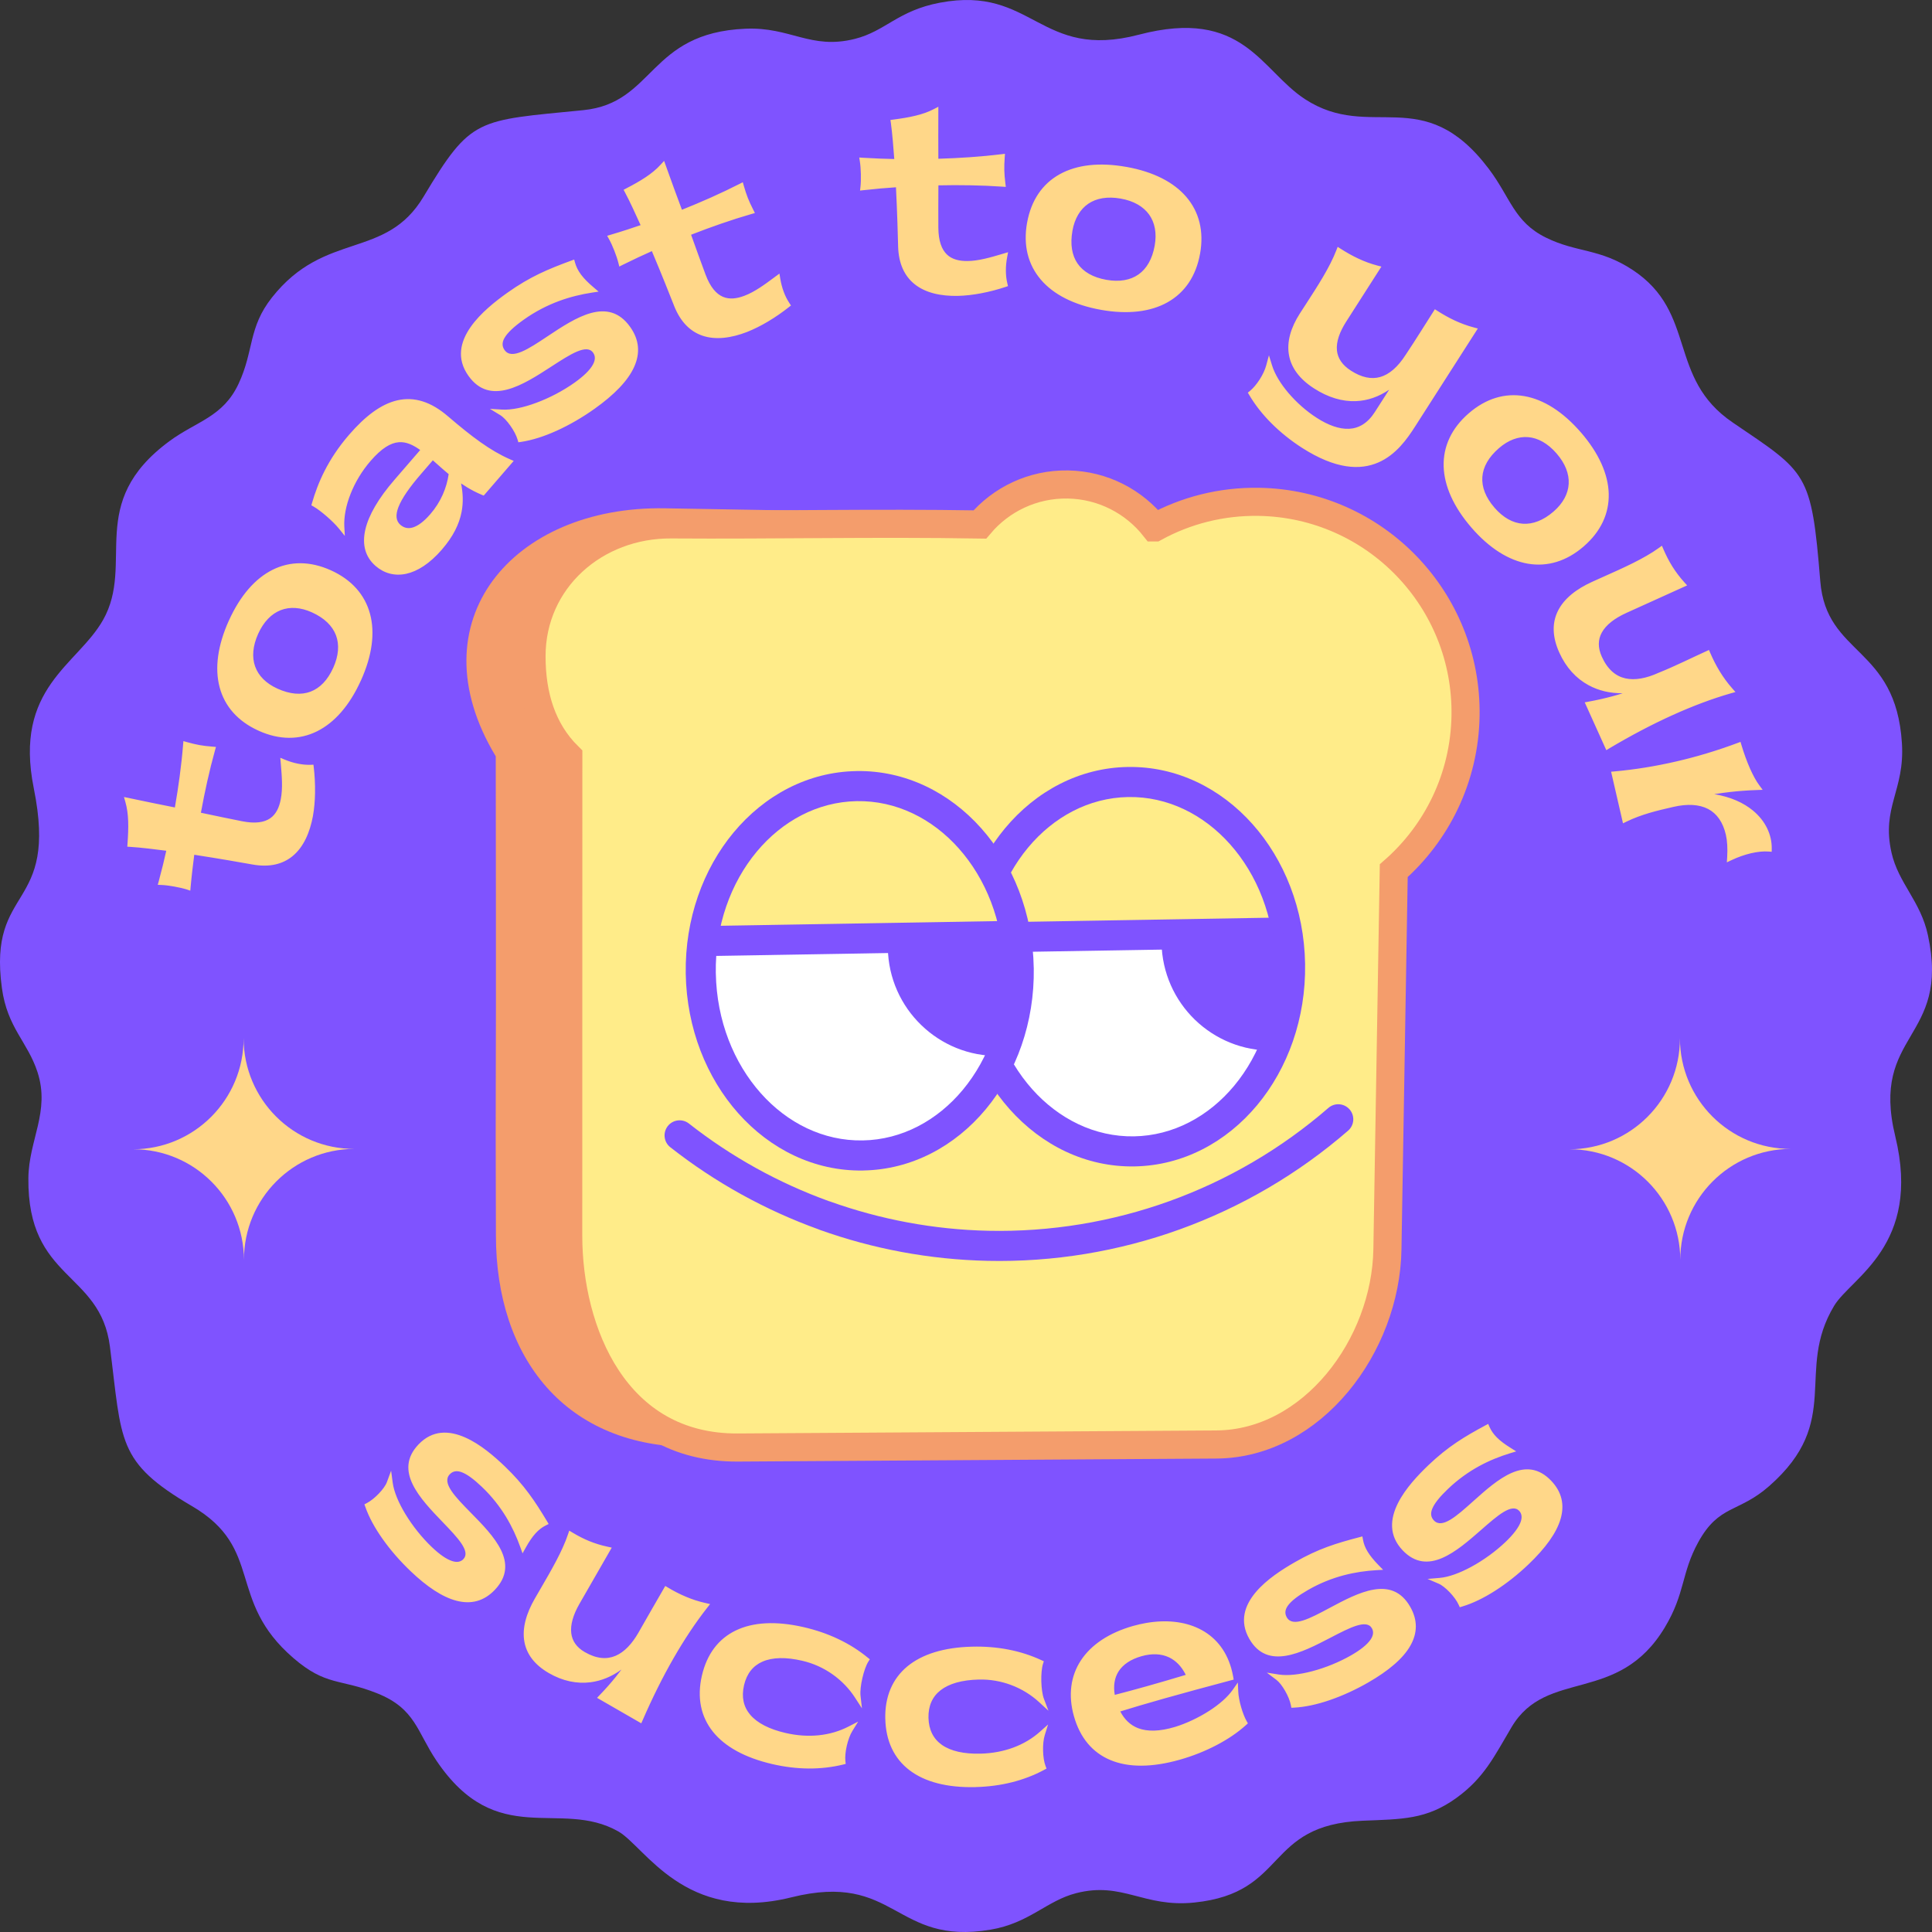 <svg width="64" height="64" viewBox="0 0 64 64" fill="none" xmlns="http://www.w3.org/2000/svg">
<rect x="0" y="0" width="64" height="64" fill="#333333" stroke="none"/>
<path fill-rule="evenodd" clip-rule="evenodd" d="M31.137 0.089C29.738 0.353 29.335 1.034 28.315 1.289C26.854 1.655 26.189 0.887 24.697 0.951C21.468 1.089 21.7 3.411 19.323 3.649C15.786 4.001 15.614 3.87 14.031 6.515C12.771 8.621 10.767 7.627 9.008 9.856C8.217 10.858 8.418 11.61 7.904 12.711C7.386 13.82 6.51 13.951 5.612 14.614C2.823 16.67 4.481 18.651 3.413 20.539C2.563 22.039 0.447 22.777 1.119 26.112C1.944 30.199 -0.409 29.273 0.063 32.731C0.243 34.05 0.914 34.508 1.242 35.514C1.668 36.823 0.952 37.762 0.94 39.028C0.906 42.425 3.322 42.103 3.641 44.605C4.044 47.766 3.858 48.426 6.361 49.893C8.769 51.305 7.484 52.999 9.719 54.925C10.807 55.863 11.258 55.598 12.494 56.093C13.764 56.601 13.808 57.361 14.46 58.327C16.466 61.298 18.544 59.571 20.48 60.667C21.366 61.17 22.683 63.73 26.209 62.853C29.701 61.984 29.608 64.46 32.812 63.923C34.097 63.707 34.673 62.962 35.652 62.713C37.189 62.32 37.881 63.197 39.563 63.024C42.694 62.702 41.86 60.45 45.143 60.314C46.447 60.26 47.252 60.279 48.251 59.555C49.165 58.892 49.496 58.187 50.073 57.213C51.238 55.248 53.601 56.487 55.149 53.91C55.833 52.77 55.688 52.118 56.26 51.081C56.951 49.831 57.584 50.126 58.607 49.228C61.069 47.065 59.448 45.435 60.757 43.258C61.323 42.316 63.662 41.263 62.784 37.646C61.945 34.196 64.616 34.461 63.865 30.979C63.62 29.843 62.888 29.263 62.658 28.242C62.319 26.737 63.101 26.186 63.004 24.627C62.803 21.386 60.501 21.746 60.299 19.253C60.004 15.625 59.863 15.671 57.4 13.997C55.217 12.515 56.236 10.364 54.085 8.943C52.987 8.219 52.235 8.377 51.209 7.87C50.145 7.344 50.042 6.545 49.304 5.575C47.133 2.72 45.41 4.703 43.232 3.286C41.762 2.33 41.187 0.242 37.727 1.149C34.435 2.012 34.224 -0.494 31.137 0.089Z" fill="#7F53FF"/>
<path d="M6.539 27.001C6.675 26.243 6.841 25.491 7.025 24.833C6.685 24.805 6.486 24.769 6.165 24.679C6.11 25.352 6.007 26.116 5.873 26.865C5.325 26.759 4.771 26.643 4.248 26.533C4.369 26.958 4.361 27.418 4.323 27.954C4.673 27.975 5.139 28.034 5.629 28.097C5.543 28.485 5.451 28.863 5.355 29.217C5.592 29.226 5.99 29.297 6.215 29.37C6.249 28.998 6.293 28.611 6.35 28.201C7.238 28.335 8.082 28.486 8.377 28.539C9.587 28.756 10.093 27.949 10.267 27.017C10.365 26.467 10.347 25.88 10.295 25.434C9.989 25.445 9.681 25.374 9.398 25.257C9.429 25.633 9.477 26.103 9.398 26.5C9.288 27.073 8.942 27.488 8.005 27.304C7.569 27.218 7.062 27.111 6.539 27.001ZM11.866 22.497C12.593 20.888 12.241 19.582 10.922 18.985C9.602 18.387 8.399 18.989 7.672 20.598C6.942 22.215 7.286 23.517 8.606 24.115C9.925 24.712 11.136 24.114 11.866 22.497ZM11.129 22.163C10.739 23.027 10.022 23.298 9.152 22.904C8.349 22.54 8.071 21.819 8.461 20.955C8.844 20.106 9.572 19.831 10.375 20.195C11.245 20.589 11.512 21.314 11.129 22.163ZM16.853 15.306C16.178 15.009 15.572 14.548 14.784 13.875C13.671 12.91 12.676 13.268 11.638 14.468C10.944 15.271 10.615 16.047 10.432 16.692C10.677 16.829 11.105 17.2 11.307 17.45C11.271 16.798 11.586 15.914 12.201 15.203C12.963 14.322 13.488 14.445 14.065 14.891L13.144 15.957C12.058 17.212 11.907 18.153 12.507 18.673C13.02 19.118 13.789 19.035 14.562 18.141C15.287 17.302 15.332 16.569 15.115 15.781C15.376 15.974 15.664 16.16 15.995 16.297L16.853 15.306ZM14.327 17.101C13.892 17.603 13.493 17.718 13.2 17.463C12.827 17.14 13.093 16.535 13.877 15.628L14.327 15.108L14.431 15.198C14.596 15.341 14.774 15.507 14.969 15.665C14.907 16.157 14.708 16.66 14.327 17.101ZM19.641 13.458C20.867 12.585 21.38 11.713 20.793 10.888C19.612 9.224 17.312 12.61 16.633 11.655C16.408 11.337 16.624 10.984 17.29 10.51C18.074 9.952 18.881 9.705 19.597 9.594C19.225 9.281 19.036 9.028 18.953 8.729C18.205 9.004 17.606 9.251 16.861 9.781C16.11 10.317 14.852 11.341 15.598 12.392C16.751 14.015 19.097 10.736 19.729 11.626C19.936 11.916 19.725 12.305 19.092 12.755C18.341 13.29 17.296 13.706 16.623 13.667C16.85 13.805 17.155 14.234 17.243 14.54C17.998 14.429 18.896 13.988 19.641 13.458ZM22.766 7.718C23.481 7.436 24.207 7.184 24.863 6.994C24.709 6.69 24.634 6.501 24.543 6.18C23.942 6.487 23.239 6.8 22.532 7.079C22.334 6.556 22.142 6.023 21.961 5.519C21.663 5.846 21.269 6.08 20.793 6.329C20.958 6.638 21.153 7.066 21.356 7.517C20.982 7.647 20.611 7.767 20.261 7.871C20.377 8.078 20.525 8.454 20.581 8.685C20.916 8.518 21.268 8.353 21.646 8.186C21.998 9.014 22.312 9.813 22.422 10.092C22.873 11.237 23.824 11.245 24.707 10.905C25.227 10.7 25.716 10.376 26.068 10.098C25.898 9.843 25.797 9.543 25.747 9.24C25.445 9.464 25.07 9.751 24.691 9.892C24.146 10.099 23.612 10.022 23.277 9.127C23.121 8.71 22.947 8.221 22.766 7.718ZM30.986 6.042C31.755 6.023 32.524 6.036 33.205 6.083C33.164 5.744 33.158 5.542 33.182 5.209C32.513 5.291 31.745 5.342 30.985 5.362C30.979 4.803 30.981 4.235 30.984 3.7C30.593 3.905 30.142 3.989 29.609 4.059C29.659 4.407 29.695 4.876 29.731 5.369C29.335 5.363 28.946 5.348 28.581 5.325C28.619 5.559 28.63 5.964 28.603 6.2C28.974 6.158 29.362 6.124 29.774 6.097C29.821 6.996 29.843 7.854 29.85 8.154C29.881 9.385 30.772 9.719 31.718 9.703C32.276 9.689 32.847 9.553 33.273 9.412C33.2 9.114 33.208 8.798 33.266 8.497C32.904 8.603 32.454 8.744 32.05 8.746C31.468 8.753 30.992 8.497 30.984 7.542C30.981 7.096 30.984 6.577 30.986 6.042ZM36.487 10.165C38.223 10.476 39.401 9.814 39.655 8.386C39.91 6.959 39.032 5.938 37.296 5.627C35.552 5.315 34.376 5.969 34.121 7.396C33.866 8.824 34.743 9.853 36.487 10.165ZM36.629 9.367C35.697 9.201 35.259 8.571 35.427 7.63C35.582 6.761 36.212 6.314 37.144 6.481C38.06 6.644 38.504 7.284 38.349 8.153C38.181 9.094 37.545 9.531 36.629 9.367ZM45.628 13.702C45.113 14.506 44.347 14.428 43.563 13.925C42.903 13.501 42.242 12.778 42.041 12.13C41.957 12.442 41.704 12.837 41.465 13.03C41.856 13.695 42.48 14.297 43.181 14.748C45.36 16.147 46.291 14.858 46.793 14.074L48.797 10.944C48.337 10.822 47.936 10.622 47.562 10.382L46.653 11.8C46.103 12.659 45.447 12.844 44.698 12.363C43.976 11.9 44.11 11.226 44.511 10.598L45.603 8.893C45.15 8.776 44.742 8.572 44.361 8.327C44.099 9.006 43.596 9.732 43.142 10.441C42.614 11.266 42.575 12.136 43.583 12.783C44.482 13.36 45.381 13.322 46.16 12.677L46.248 12.733L45.628 13.702ZM48.817 17.411C49.972 18.746 51.303 18.974 52.398 18.024C53.492 17.075 53.451 15.728 52.297 14.393C51.137 13.052 49.812 12.819 48.717 13.768C47.623 14.718 47.658 16.07 48.817 17.411ZM49.429 16.881C48.809 16.164 48.864 15.399 49.586 14.773C50.252 14.195 51.023 14.244 51.642 14.961C52.252 15.665 52.196 16.442 51.529 17.02C50.808 17.646 50.038 17.585 49.429 16.881ZM57.309 22.871C56.983 22.503 56.742 22.088 56.56 21.664L54.982 22.378C54.15 22.755 53.38 22.703 52.971 21.795C52.661 21.109 53.04 20.573 53.836 20.212L55.723 19.358C55.404 19.005 55.189 18.648 55.01 18.231C54.414 18.661 53.553 19.016 52.787 19.363C51.873 19.776 51.245 20.47 51.745 21.577C52.178 22.537 53.041 22.973 54.074 22.843L54.117 22.939C53.734 23.094 53.197 23.24 52.639 23.341L53.255 24.707C54.697 23.85 56.075 23.226 57.309 22.871ZM53.833 27.13C54.355 26.876 54.852 26.761 55.404 26.633C56.389 26.406 57.062 26.732 57.269 27.632C57.315 27.829 57.333 28.091 57.314 28.403C57.755 28.193 58.236 28.082 58.591 28.108C58.601 27.324 57.92 26.492 56.472 26.37L56.448 26.267C57.045 26.154 57.554 26.095 58.196 26.071C57.968 25.766 57.741 25.212 57.591 24.706C56.254 25.206 54.843 25.532 53.492 25.653L53.833 27.13Z" fill="#FFD789"/>
<path d="M6.441 26.984C6.509 26.604 6.586 26.221 6.67 25.847C6.742 25.526 6.818 25.215 6.898 24.922C6.778 24.91 6.673 24.896 6.571 24.878C6.468 24.859 6.367 24.836 6.255 24.807C6.228 25.104 6.193 25.42 6.15 25.744C6.099 26.121 6.039 26.505 5.972 26.882L5.954 26.983L5.855 26.963C5.589 26.912 5.311 26.855 5.032 26.798L4.384 26.664C4.42 26.835 4.439 27.013 4.445 27.198C4.453 27.409 4.445 27.628 4.43 27.861C4.584 27.873 4.754 27.89 4.935 27.911C5.147 27.935 5.391 27.966 5.642 27.998L5.75 28.012L5.727 28.118C5.686 28.304 5.641 28.497 5.592 28.696C5.556 28.846 5.519 28.989 5.483 29.126C5.584 29.135 5.697 29.151 5.807 29.171C5.919 29.191 6.031 29.215 6.128 29.241C6.142 29.088 6.158 28.937 6.175 28.788C6.197 28.595 6.223 28.395 6.251 28.188L6.265 28.087L6.365 28.102C6.801 28.168 7.237 28.24 7.603 28.302C7.941 28.36 8.239 28.413 8.395 28.441C8.908 28.533 9.285 28.431 9.557 28.212C9.892 27.942 10.077 27.49 10.169 27C10.213 26.755 10.233 26.503 10.237 26.262C10.242 26.005 10.228 25.755 10.206 25.535C10.082 25.533 9.958 25.519 9.837 25.495C9.727 25.474 9.618 25.444 9.511 25.407C9.54 25.757 9.567 26.163 9.496 26.519C9.437 26.829 9.311 27.098 9.069 27.267C8.831 27.435 8.485 27.5 7.987 27.402C7.594 27.325 7.13 27.227 6.649 27.126L6.424 27.079L6.441 26.984ZM6.864 25.89C6.79 26.222 6.719 26.57 6.655 26.923L6.689 26.93C7.161 27.03 7.616 27.125 8.025 27.206C8.464 27.292 8.759 27.241 8.955 27.104C9.147 26.969 9.25 26.744 9.3 26.481C9.372 26.122 9.335 25.693 9.305 25.336L9.285 25.103L9.436 25.165C9.577 25.223 9.725 25.27 9.876 25.299C10.014 25.326 10.153 25.34 10.291 25.335L10.383 25.331L10.394 25.423C10.423 25.669 10.441 25.96 10.436 26.265C10.432 26.519 10.411 26.782 10.366 27.035C10.266 27.568 10.06 28.063 9.682 28.368C9.367 28.621 8.938 28.741 8.36 28.637C8.221 28.613 7.949 28.564 7.57 28.499C7.244 28.444 6.851 28.379 6.435 28.315C6.413 28.483 6.392 28.648 6.374 28.811C6.35 29.012 6.331 29.201 6.315 29.379L6.304 29.504L6.185 29.465C6.077 29.43 5.926 29.395 5.772 29.368C5.618 29.34 5.464 29.32 5.352 29.316L5.226 29.311L5.259 29.191C5.308 29.01 5.355 28.828 5.399 28.649C5.434 28.504 5.471 28.347 5.508 28.182C5.307 28.156 5.108 28.131 4.913 28.109C4.691 28.084 4.489 28.064 4.318 28.054L4.217 28.048L4.224 27.947C4.243 27.681 4.254 27.435 4.246 27.205C4.238 26.979 4.211 26.765 4.152 26.561L4.107 26.402L5.072 26.603C5.306 26.651 5.546 26.7 5.793 26.748C5.854 26.401 5.907 26.054 5.952 25.718C6 25.358 6.039 25.004 6.065 24.671L6.075 24.55L6.192 24.583C6.35 24.627 6.477 24.658 6.605 24.681C6.734 24.704 6.866 24.72 7.033 24.733L7.154 24.743L7.121 24.859C7.031 25.184 6.944 25.532 6.864 25.89ZM11.776 22.456C12.129 21.673 12.221 20.967 12.065 20.387C11.911 19.814 11.512 19.361 10.881 19.075L10.879 19.074C10.249 18.79 9.648 18.79 9.12 19.053C8.585 19.319 8.12 19.853 7.766 20.633L7.764 20.638C7.408 21.426 7.314 22.134 7.468 22.714C7.619 23.286 8.017 23.738 8.647 24.024L8.651 24.025C9.28 24.309 9.883 24.309 10.413 24.047C10.95 23.781 11.418 23.245 11.773 22.462L11.776 22.456ZM12.258 20.336C12.426 20.96 12.331 21.712 11.958 22.538L11.955 22.543C11.581 23.371 11.08 23.939 10.501 24.226C9.916 24.515 9.255 24.517 8.568 24.207L8.564 24.205C7.877 23.894 7.442 23.396 7.275 22.765C7.109 22.14 7.207 21.387 7.581 20.558L7.584 20.553C7.957 19.729 8.455 19.161 9.032 18.874C9.615 18.584 10.274 18.582 10.96 18.892L10.963 18.893C11.652 19.205 12.088 19.704 12.258 20.336ZM11.22 22.204L11.219 22.207C11.013 22.662 10.717 22.963 10.356 23.099C9.995 23.234 9.573 23.203 9.114 22.996L9.112 22.995C8.681 22.8 8.392 22.506 8.263 22.142C8.136 21.786 8.166 21.367 8.37 20.914L8.372 20.911C8.575 20.464 8.871 20.166 9.225 20.027C9.58 19.888 9.989 19.911 10.415 20.103L10.417 20.104C10.875 20.312 11.177 20.609 11.314 20.969C11.453 21.332 11.424 21.753 11.22 22.204ZM11.037 22.125L11.039 22.122C11.219 21.722 11.247 21.352 11.128 21.04C11.009 20.73 10.743 20.471 10.335 20.286L10.333 20.285C9.957 20.116 9.602 20.094 9.297 20.213C8.992 20.333 8.733 20.596 8.553 20.994L8.552 20.996C8.37 21.4 8.342 21.768 8.451 22.076C8.561 22.387 8.815 22.642 9.194 22.813L9.196 22.814C9.605 22.999 9.975 23.029 10.286 22.912C10.597 22.795 10.854 22.53 11.037 22.125ZM16.691 15.341C16.391 15.199 16.103 15.024 15.804 14.813C15.467 14.575 15.116 14.289 14.719 13.95C14.189 13.491 13.691 13.345 13.205 13.457C12.71 13.57 12.219 13.949 11.714 14.534C11.373 14.928 11.121 15.316 10.933 15.684C10.759 16.024 10.638 16.348 10.55 16.645C10.668 16.721 10.812 16.832 10.951 16.953C11.042 17.032 11.131 17.115 11.21 17.195C11.23 16.909 11.305 16.594 11.431 16.277C11.587 15.887 11.82 15.491 12.126 15.138C12.526 14.675 12.871 14.475 13.195 14.45C13.524 14.424 13.82 14.575 14.126 14.812L14.21 14.877L13.219 16.022C12.7 16.622 12.4 17.146 12.298 17.581C12.197 18.013 12.295 18.356 12.57 18.596L12.573 18.599C12.806 18.799 13.096 18.881 13.415 18.812C13.747 18.739 14.113 18.507 14.483 18.08L14.486 18.076C14.837 17.67 15.023 17.293 15.094 16.923C15.162 16.574 15.129 16.229 15.037 15.872C14.997 16.073 14.935 16.274 14.847 16.47C14.739 16.711 14.592 16.946 14.402 17.166L14.399 17.169C14.171 17.433 13.947 17.597 13.74 17.661C13.515 17.731 13.31 17.69 13.136 17.539L13.13 17.534C12.912 17.341 12.879 17.073 13.012 16.728C13.134 16.412 13.403 16.025 13.802 15.563L14.318 14.967L14.66 15.267C14.78 15.372 14.905 15.484 15.033 15.587L15.075 15.622L15.075 15.626L15.175 15.7C15.302 15.795 15.437 15.888 15.581 15.975C15.703 16.049 15.832 16.117 15.968 16.177L16.691 15.341ZM15.919 14.65C16.248 14.883 16.563 15.069 16.893 15.214L17.017 15.268L16.024 16.417L15.958 16.39C15.787 16.319 15.628 16.236 15.478 16.146C15.408 16.104 15.34 16.06 15.274 16.015C15.337 16.332 15.351 16.644 15.29 16.96C15.212 17.363 15.013 17.772 14.638 18.205L14.634 18.21C14.233 18.672 13.829 18.926 13.458 19.007C13.074 19.09 12.725 18.992 12.445 18.751L12.442 18.748C12.106 18.457 11.984 18.047 12.104 17.536C12.213 17.07 12.527 16.517 13.069 15.892L13.92 14.907C13.681 14.735 13.451 14.63 13.211 14.649C12.938 14.67 12.639 14.85 12.277 15.268C11.986 15.604 11.764 15.98 11.617 16.351C11.461 16.74 11.389 17.123 11.406 17.445L11.423 17.753L11.229 17.512C11.132 17.392 10.979 17.241 10.821 17.104C10.663 16.967 10.501 16.844 10.384 16.778L10.315 16.74L10.336 16.664C10.43 16.337 10.56 15.975 10.755 15.594C10.95 15.212 11.21 14.811 11.563 14.403C12.095 13.787 12.621 13.386 13.161 13.262C13.71 13.136 14.266 13.294 14.849 13.799C15.24 14.133 15.586 14.415 15.919 14.65ZM14.249 17.038L14.252 17.035C14.429 16.831 14.565 16.613 14.665 16.389C14.765 16.165 14.83 15.935 14.863 15.706C14.743 15.607 14.632 15.509 14.528 15.416L14.338 15.248L13.953 15.694C13.568 16.138 13.312 16.506 13.198 16.8C13.097 17.062 13.115 17.257 13.265 17.388L13.271 17.392C13.389 17.492 13.528 17.518 13.681 17.471C13.853 17.417 14.045 17.273 14.249 17.038ZM19.584 13.377C20.203 12.935 20.635 12.498 20.826 12.07C20.998 11.689 20.973 11.312 20.712 10.945C20.096 10.078 19.105 10.737 18.25 11.305C17.532 11.783 16.901 12.203 16.553 11.713C16.415 11.519 16.411 11.316 16.541 11.091C16.658 10.891 16.888 10.674 17.232 10.429C17.632 10.144 18.038 9.939 18.435 9.791C18.758 9.67 19.074 9.588 19.375 9.531C19.259 9.422 19.164 9.319 19.087 9.216C19 9.099 18.936 8.982 18.89 8.859C18.557 8.982 18.252 9.103 17.95 9.249C17.618 9.409 17.287 9.601 16.919 9.863C16.55 10.126 16.057 10.508 15.751 10.95C15.458 11.372 15.338 11.852 15.68 12.334C16.287 13.189 17.3 12.531 18.162 11.972C18.87 11.512 19.487 11.111 19.811 11.568C19.939 11.748 19.939 11.955 19.811 12.182C19.697 12.384 19.477 12.604 19.15 12.836C18.757 13.117 18.285 13.365 17.827 13.534C17.497 13.656 17.172 13.737 16.887 13.762C16.948 13.827 17.01 13.903 17.067 13.983C17.168 14.125 17.257 14.284 17.311 14.428C17.641 14.37 17.997 14.25 18.353 14.089C18.777 13.898 19.201 13.649 19.584 13.377ZM21.008 12.152C20.802 12.613 20.347 13.078 19.699 13.539C19.306 13.819 18.87 14.075 18.435 14.271C18.032 14.453 17.628 14.584 17.258 14.639L17.171 14.651L17.147 14.567C17.106 14.425 17.014 14.252 16.904 14.098C16.796 13.946 16.673 13.814 16.571 13.752L16.23 13.544L16.629 13.568C16.942 13.586 17.343 13.5 17.758 13.346C18.201 13.183 18.656 12.944 19.035 12.674C19.337 12.459 19.538 12.261 19.637 12.085C19.724 11.93 19.728 11.795 19.648 11.683C19.435 11.383 18.893 11.735 18.27 12.139C17.335 12.746 16.235 13.46 15.518 12.45C15.114 11.881 15.249 11.323 15.587 10.837C15.911 10.37 16.422 9.972 16.804 9.7C17.182 9.431 17.522 9.234 17.863 9.069C18.204 8.905 18.543 8.773 18.919 8.635L19.02 8.598L19.049 8.703C19.087 8.839 19.151 8.966 19.247 9.096C19.347 9.23 19.482 9.366 19.662 9.518L19.829 9.66L19.612 9.693C19.26 9.747 18.885 9.835 18.504 9.977C18.123 10.12 17.733 10.317 17.348 10.591C17.027 10.82 16.815 11.017 16.714 11.191C16.627 11.341 16.627 11.474 16.715 11.597C16.951 11.93 17.508 11.56 18.14 11.139C19.069 10.521 20.147 9.805 20.875 10.83C21.181 11.26 21.21 11.703 21.008 12.152ZM22.729 7.625C23.091 7.482 23.457 7.347 23.816 7.223C24.125 7.117 24.429 7.019 24.721 6.932C24.668 6.823 24.625 6.727 24.587 6.63C24.549 6.533 24.515 6.435 24.481 6.323C24.213 6.458 23.927 6.593 23.63 6.726C23.283 6.881 22.924 7.031 22.568 7.172L22.474 7.209L22.439 7.114C22.339 6.85 22.242 6.586 22.147 6.326L21.922 5.703C21.795 5.824 21.654 5.933 21.5 6.036C21.326 6.152 21.135 6.26 20.928 6.37C20.998 6.507 21.073 6.661 21.151 6.827C21.25 7.039 21.348 7.255 21.448 7.476L21.492 7.575L21.39 7.611C21.199 7.677 21.01 7.741 20.825 7.801C20.684 7.846 20.543 7.89 20.406 7.932C20.45 8.022 20.495 8.127 20.537 8.233C20.578 8.338 20.616 8.445 20.646 8.542C20.775 8.478 20.911 8.413 21.055 8.345C21.241 8.258 21.424 8.175 21.606 8.095L21.698 8.054L21.738 8.147C22.088 8.97 22.399 9.76 22.512 10.046L22.515 10.055C22.707 10.541 22.991 10.809 23.319 10.926C23.725 11.07 24.206 10.991 24.671 10.812C24.901 10.721 25.126 10.606 25.334 10.482C25.557 10.35 25.762 10.208 25.936 10.075C25.872 9.968 25.82 9.855 25.776 9.739C25.736 9.633 25.705 9.524 25.68 9.414C25.398 9.623 25.067 9.859 24.727 9.985C24.432 10.097 24.137 10.131 23.867 10.014C23.599 9.899 23.362 9.638 23.184 9.162C23.038 8.771 22.878 8.324 22.711 7.86L22.64 7.661L22.729 7.625ZM23.88 7.412C23.556 7.524 23.224 7.646 22.893 7.776L22.899 7.793C23.066 8.259 23.228 8.709 23.371 9.092C23.527 9.511 23.726 9.736 23.945 9.831C24.161 9.925 24.407 9.894 24.657 9.799C24.998 9.672 25.342 9.417 25.629 9.204L25.82 9.063L25.846 9.224C25.871 9.376 25.909 9.526 25.963 9.67C26.011 9.8 26.074 9.926 26.151 10.042L26.202 10.119L26.13 10.176C25.934 10.331 25.696 10.5 25.436 10.654C25.218 10.783 24.984 10.903 24.744 10.998C24.238 11.192 23.709 11.276 23.253 11.114C22.872 10.978 22.545 10.675 22.329 10.128L22.326 10.119C22.217 9.844 21.925 9.101 21.594 8.319C21.433 8.39 21.282 8.459 21.14 8.526C20.971 8.605 20.8 8.688 20.626 8.774L20.515 8.83L20.485 8.708C20.458 8.599 20.408 8.451 20.351 8.305C20.294 8.16 20.23 8.019 20.174 7.92L20.113 7.811L20.233 7.775C20.405 7.725 20.583 7.669 20.764 7.611C20.915 7.562 21.068 7.511 21.221 7.458C21.133 7.264 21.048 7.077 20.97 6.912C20.876 6.711 20.787 6.528 20.705 6.376L20.658 6.287L20.747 6.24C20.982 6.118 21.196 5.999 21.389 5.87C21.577 5.744 21.745 5.609 21.887 5.452L21.999 5.33L22.334 6.258C22.419 6.489 22.504 6.72 22.59 6.949C22.916 6.818 23.239 6.682 23.549 6.544C23.882 6.395 24.202 6.243 24.498 6.092L24.606 6.037L24.639 6.153C24.684 6.31 24.725 6.435 24.773 6.557C24.821 6.68 24.877 6.8 24.953 6.949L25.007 7.057L24.891 7.09C24.569 7.183 24.229 7.291 23.88 7.412ZM30.984 5.943C31.373 5.933 31.762 5.931 32.14 5.938C32.471 5.944 32.791 5.957 33.093 5.976C33.08 5.857 33.073 5.752 33.07 5.646C33.067 5.541 33.069 5.438 33.076 5.322C32.779 5.356 32.464 5.385 32.138 5.407C31.765 5.433 31.377 5.452 30.988 5.461L30.887 5.464L30.886 5.363C30.883 5.05 30.882 4.774 30.882 4.522L30.884 3.859C30.723 3.929 30.553 3.983 30.373 4.027C30.169 4.077 29.953 4.113 29.722 4.145C29.741 4.295 29.758 4.466 29.774 4.651C29.796 4.89 29.814 5.124 29.831 5.362L29.839 5.47L29.731 5.469C29.529 5.466 29.33 5.46 29.139 5.453C28.986 5.447 28.838 5.44 28.696 5.432C28.707 5.532 28.714 5.646 28.716 5.76C28.719 5.874 28.718 5.988 28.713 6.088C28.863 6.071 29.013 6.057 29.165 6.043C29.355 6.027 29.556 6.011 29.768 5.998L29.869 5.991L29.874 6.092C29.92 6.975 29.942 7.825 29.95 8.138L29.95 8.151C29.963 8.674 30.139 9.022 30.407 9.245C30.739 9.52 31.219 9.611 31.716 9.603C31.962 9.597 32.213 9.566 32.452 9.521C32.704 9.474 32.946 9.411 33.156 9.345C33.133 9.223 33.122 9.099 33.121 8.975C33.12 8.862 33.128 8.749 33.142 8.637C32.806 8.736 32.415 8.844 32.051 8.846C31.736 8.849 31.448 8.78 31.233 8.577C31.022 8.377 30.889 8.05 30.885 7.542C30.882 7.148 30.884 6.695 30.886 6.226L30.887 5.945L30.984 5.943ZM32.137 6.138C31.793 6.131 31.44 6.132 31.086 6.14L31.085 6.227C31.083 6.695 31.081 7.147 31.084 7.541C31.087 7.988 31.197 8.268 31.37 8.433C31.541 8.595 31.782 8.65 32.05 8.647C32.414 8.645 32.826 8.523 33.168 8.422L33.394 8.355L33.364 8.515C33.335 8.666 33.319 8.821 33.321 8.974C33.322 9.114 33.337 9.254 33.37 9.389L33.391 9.478L33.304 9.507C33.069 9.585 32.788 9.662 32.488 9.718C32.241 9.764 31.98 9.796 31.721 9.802C31.179 9.811 30.653 9.709 30.28 9.399C29.969 9.141 29.766 8.744 29.751 8.156L29.751 8.143C29.743 7.845 29.723 7.053 29.68 6.204C29.514 6.215 29.348 6.228 29.182 6.242C28.985 6.26 28.796 6.279 28.615 6.299L28.49 6.313L28.504 6.189C28.517 6.075 28.521 5.919 28.517 5.764C28.514 5.609 28.502 5.454 28.483 5.341L28.463 5.218L28.588 5.226C28.772 5.237 28.959 5.247 29.146 5.254C29.304 5.26 29.464 5.265 29.624 5.268C29.608 5.051 29.592 4.844 29.576 4.668C29.557 4.45 29.535 4.248 29.511 4.073L29.497 3.974L29.597 3.961C29.86 3.926 30.103 3.888 30.326 3.833C30.547 3.78 30.751 3.71 30.938 3.612L31.084 3.536L31.082 4.522L31.084 5.259C31.431 5.249 31.782 5.232 32.125 5.208C32.486 5.183 32.84 5.15 33.171 5.109L33.291 5.095L33.282 5.216C33.271 5.38 33.266 5.512 33.269 5.641C33.272 5.77 33.284 5.903 33.304 6.072L33.319 6.191L33.198 6.183C32.86 6.159 32.502 6.144 32.137 6.138ZM36.505 10.067L36.507 10.067C37.35 10.217 38.056 10.134 38.578 9.84C39.094 9.551 39.435 9.053 39.557 8.371L39.557 8.37C39.679 7.687 39.532 7.103 39.148 6.654C38.758 6.198 38.124 5.877 37.279 5.725L37.275 5.725C36.428 5.574 35.721 5.656 35.199 5.947C34.682 6.234 34.342 6.731 34.22 7.413C34.098 8.097 34.245 8.683 34.631 9.135C35.022 9.592 35.657 9.915 36.505 10.067ZM36.472 10.264L36.469 10.263C35.575 10.103 34.9 9.756 34.48 9.264C34.054 8.766 33.89 8.124 34.023 7.379L34.024 7.377C34.157 6.634 34.532 6.09 35.102 5.773C35.666 5.459 36.417 5.369 37.311 5.529L37.316 5.529C38.207 5.689 38.88 6.034 39.299 6.524C39.723 7.02 39.887 7.66 39.754 8.404L39.753 8.405C39.62 9.149 39.245 9.695 38.676 10.014C38.113 10.33 37.362 10.422 36.472 10.264ZM36.612 9.466C36.119 9.378 35.754 9.164 35.533 8.845C35.314 8.528 35.241 8.111 35.329 7.615L35.33 7.611C35.412 7.15 35.623 6.799 35.938 6.585C36.253 6.37 36.668 6.294 37.16 6.382L37.165 6.383C37.645 6.47 38.005 6.683 38.226 6.99C38.451 7.301 38.531 7.706 38.448 8.17L38.448 8.171C38.359 8.668 38.144 9.034 37.827 9.256C37.512 9.477 37.1 9.552 36.617 9.467L36.612 9.466ZM35.697 8.732C35.887 9.005 36.208 9.191 36.647 9.269C37.078 9.346 37.441 9.283 37.712 9.093C37.985 8.902 38.172 8.579 38.251 8.136C38.324 7.726 38.257 7.373 38.065 7.106C37.873 6.841 37.556 6.655 37.127 6.579L37.126 6.579C36.687 6.501 36.322 6.565 36.051 6.749C35.781 6.933 35.599 7.238 35.526 7.643L35.526 7.647C35.447 8.091 35.508 8.458 35.697 8.732ZM45.712 13.757L45.71 13.759C45.434 14.189 45.087 14.383 44.703 14.403C44.327 14.423 43.921 14.273 43.514 14.012L43.51 14.009C43.159 13.784 42.809 13.477 42.524 13.141C42.325 12.906 42.157 12.657 42.044 12.41C42.002 12.5 41.951 12.591 41.896 12.678C41.805 12.819 41.7 12.951 41.594 13.05C41.775 13.343 42.001 13.623 42.26 13.881C42.551 14.173 42.883 14.438 43.235 14.664C44.291 15.341 45.036 15.371 45.577 15.138C46.118 14.904 46.466 14.401 46.709 14.021L48.641 11.003C48.453 10.946 48.275 10.877 48.105 10.798C47.928 10.715 47.758 10.621 47.592 10.519C47.33 10.93 46.959 11.444 46.735 11.858C46.447 12.307 46.127 12.581 45.778 12.681C45.424 12.782 45.046 12.704 44.648 12.449L44.644 12.447C44.286 12.218 44.122 11.937 44.09 11.632C44.052 11.279 44.198 10.903 44.428 10.544L45.447 8.953C45.262 8.897 45.085 8.828 44.913 8.748C44.739 8.666 44.571 8.574 44.409 8.475C44.178 9.025 43.806 9.599 43.437 10.168L43.226 10.495C42.959 10.913 42.822 11.34 42.897 11.737C42.962 12.084 43.191 12.413 43.638 12.699C44.069 12.976 44.499 13.106 44.913 13.089C45.325 13.072 45.724 12.908 46.096 12.6L46.152 12.553L46.386 12.703C46.189 13.011 45.863 13.455 45.712 13.757ZM45.544 13.648L46.018 12.909C45.67 13.146 45.301 13.272 44.92 13.288C44.466 13.307 43.997 13.167 43.53 12.867C43.033 12.548 42.776 12.173 42.701 11.774C42.616 11.322 42.764 10.846 43.058 10.387L43.27 10.06C43.658 9.46 44.05 8.856 44.268 8.291L44.312 8.177L44.415 8.243C44.603 8.363 44.797 8.474 44.998 8.567C45.198 8.661 45.408 8.739 45.628 8.797L45.761 8.831L44.596 10.652C44.389 10.976 44.256 11.31 44.288 11.612C44.314 11.857 44.452 12.087 44.752 12.279L44.755 12.281C45.103 12.504 45.426 12.573 45.723 12.488C46.024 12.402 46.307 12.156 46.567 11.75C46.896 11.258 47.212 10.744 47.532 10.244L47.616 10.298C47.799 10.415 47.989 10.523 48.19 10.617C48.389 10.709 48.599 10.788 48.822 10.847L48.955 10.882L46.877 14.128C46.619 14.531 46.249 15.065 45.656 15.321C45.061 15.579 44.251 15.553 43.127 14.832C42.764 14.598 42.42 14.324 42.118 14.022C41.828 13.732 41.576 13.414 41.38 13.081L41.336 13.007L41.403 12.953C41.514 12.863 41.629 12.724 41.728 12.571C41.826 12.418 41.906 12.25 41.945 12.104L42.035 11.771L42.137 12.101C42.229 12.399 42.426 12.717 42.676 13.012C42.948 13.333 43.283 13.627 43.618 13.841L43.622 13.844C43.995 14.083 44.362 14.221 44.693 14.204C45.013 14.188 45.306 14.02 45.543 13.65L45.544 13.648ZM48.893 17.346L48.898 17.352C49.459 17.998 50.059 18.375 50.648 18.476C51.23 18.575 51.808 18.403 52.33 17.952L52.333 17.948C52.856 17.495 53.108 16.948 53.092 16.358C53.075 15.758 52.784 15.109 52.222 14.459L52.217 14.453C51.654 13.803 51.054 13.423 50.465 13.32C49.884 13.219 49.309 13.389 48.787 13.84L48.783 13.844C48.259 14.298 48.006 14.847 48.022 15.441C48.038 16.042 48.329 16.694 48.893 17.346ZM48.747 17.482L48.742 17.476C48.147 16.788 47.841 16.093 47.823 15.447C47.805 14.792 48.081 14.189 48.651 13.694L48.656 13.69C49.225 13.197 49.857 13.011 50.499 13.123C51.133 13.234 51.773 13.637 52.367 14.322L52.372 14.327C52.965 15.014 53.273 15.706 53.291 16.352C53.309 17.004 53.034 17.605 52.463 18.1L52.46 18.103C51.89 18.595 51.257 18.782 50.615 18.673C49.98 18.564 49.339 18.164 48.747 17.482ZM49.354 16.946C49.026 16.566 48.877 16.171 48.905 15.784C48.934 15.399 49.14 15.028 49.52 14.698L49.523 14.695C49.877 14.389 50.261 14.25 50.64 14.282C51.018 14.313 51.388 14.515 51.715 14.892L51.718 14.896C52.039 15.267 52.185 15.659 52.164 16.038C52.144 16.422 51.951 16.787 51.595 17.095L51.592 17.098C51.211 17.427 50.815 17.575 50.431 17.549C50.046 17.522 49.678 17.32 49.356 16.948L49.354 16.946ZM49.105 15.799C49.08 16.132 49.213 16.478 49.505 16.815L49.507 16.818C49.793 17.147 50.113 17.326 50.444 17.349C50.775 17.372 51.123 17.24 51.462 16.947L51.464 16.945C51.778 16.673 51.947 16.356 51.965 16.027C51.983 15.7 51.853 15.356 51.567 15.026L51.564 15.022C51.273 14.687 50.95 14.508 50.624 14.481C50.298 14.454 49.965 14.577 49.655 14.845L49.652 14.848C49.312 15.143 49.129 15.467 49.105 15.799ZM57.134 22.819C57.008 22.665 56.896 22.505 56.796 22.341C56.688 22.163 56.593 21.98 56.509 21.796C56.101 21.981 55.373 22.259 55.02 22.471C54.586 22.667 54.165 22.75 53.795 22.666C53.419 22.579 53.101 22.323 52.882 21.84L52.88 21.836C52.716 21.474 52.73 21.147 52.886 20.86C53.048 20.564 53.365 20.316 53.795 20.121L55.56 19.322C55.434 19.174 55.326 19.025 55.23 18.871C55.132 18.715 55.047 18.553 54.968 18.382C54.466 18.722 53.812 19.014 53.183 19.294L52.828 19.453C52.352 19.669 51.958 19.96 51.777 20.346C51.626 20.667 51.621 21.059 51.836 21.536C52.041 21.989 52.345 22.32 52.718 22.523C53.102 22.732 53.56 22.807 54.062 22.744L54.135 22.735L54.251 22.992L54.155 23.031C53.963 23.109 53.73 23.186 53.473 23.256C53.258 23.315 53.024 23.369 52.782 23.416L53.301 24.564C53.991 24.158 54.667 23.805 55.32 23.509C55.949 23.224 56.557 22.993 57.134 22.819ZM56.966 22.237C57.087 22.435 57.226 22.626 57.384 22.805L57.489 22.924L57.337 22.967C56.725 23.143 56.076 23.386 55.402 23.691C54.726 23.997 54.024 24.366 53.306 24.793L53.211 24.85L52.496 23.266L52.621 23.243C52.895 23.194 53.168 23.132 53.421 23.063C53.537 23.032 53.648 22.999 53.753 22.965C53.338 22.969 52.956 22.879 52.623 22.698C52.211 22.475 51.877 22.113 51.654 21.618C51.412 21.082 51.421 20.633 51.596 20.262C51.801 19.827 52.231 19.505 52.746 19.272L53.102 19.112C53.764 18.817 54.456 18.509 54.952 18.151L55.053 18.078L55.102 18.192C55.19 18.396 55.286 18.585 55.399 18.766C55.513 18.947 55.643 19.12 55.797 19.291L55.889 19.392L53.877 20.303C53.486 20.48 53.201 20.699 53.061 20.956C52.935 21.186 52.926 21.453 53.062 21.754L53.063 21.756C53.253 22.177 53.523 22.399 53.84 22.471C54.163 22.545 54.542 22.468 54.938 22.289C55.485 22.07 56.068 21.777 56.612 21.531L56.652 21.624C56.742 21.833 56.845 22.039 56.966 22.237ZM53.903 26.987C54.13 26.884 54.353 26.805 54.579 26.738C54.84 26.662 55.103 26.601 55.38 26.537L55.384 26.536C55.899 26.417 56.336 26.445 56.675 26.622C57.018 26.801 57.256 27.13 57.366 27.609L57.367 27.61C57.391 27.716 57.408 27.84 57.416 27.979C57.421 28.062 57.423 28.152 57.421 28.246C57.601 28.171 57.786 28.111 57.963 28.07C58.149 28.027 58.328 28.005 58.489 28.005C58.464 27.646 58.282 27.283 57.936 27C57.602 26.725 57.114 26.524 56.464 26.469L56.391 26.463L56.328 26.189L56.43 26.169C56.732 26.112 57.011 26.069 57.295 26.037C57.525 26.011 57.76 25.992 58.014 25.979C57.937 25.853 57.861 25.704 57.79 25.543C57.692 25.322 57.602 25.076 57.527 24.836C56.885 25.072 56.228 25.267 55.569 25.419C54.916 25.57 54.259 25.679 53.615 25.742L53.903 26.987ZM54.636 26.93C54.382 27.005 54.132 27.095 53.876 27.219L53.764 27.274L53.37 25.564L53.484 25.554C54.154 25.494 54.84 25.383 55.525 25.225C56.21 25.067 56.893 24.861 57.557 24.613L57.657 24.576L57.687 24.678C57.765 24.94 57.864 25.216 57.973 25.463C58.07 25.68 58.174 25.873 58.277 26.011L58.39 26.164L58.2 26.171C57.883 26.182 57.598 26.203 57.317 26.235C57.14 26.255 56.967 26.279 56.788 26.308C57.331 26.398 57.755 26.593 58.063 26.846C58.491 27.197 58.697 27.66 58.691 28.109L58.69 28.216L58.584 28.208C58.416 28.195 58.218 28.216 58.008 28.264C57.795 28.314 57.571 28.392 57.357 28.494L57.204 28.566L57.215 28.397C57.224 28.249 57.224 28.113 57.217 27.99C57.21 27.863 57.194 27.75 57.172 27.654L57.172 27.653C57.075 27.234 56.873 26.95 56.583 26.798C56.288 26.645 55.898 26.622 55.43 26.73L55.426 26.731C55.152 26.794 54.891 26.854 54.636 26.93Z" fill="#FFD789"/>
<path fill-rule="evenodd" clip-rule="evenodd" d="M4.41 38.071C6.434 38.068 8.073 36.422 8.07 34.394C8.073 36.422 9.716 38.063 11.741 38.059C9.716 38.063 8.078 39.709 8.081 41.736C8.078 39.709 6.434 38.068 4.41 38.071Z" fill="#FFD789"/>
<path d="M13.665 51.97C14.721 52.978 15.645 53.306 16.321 52.595C17.685 51.163 14.042 49.593 14.825 48.77C15.086 48.497 15.461 48.638 16.035 49.185C16.71 49.83 17.094 50.554 17.331 51.217C17.56 50.804 17.766 50.577 18.034 50.443C17.636 49.78 17.29 49.255 16.649 48.643C16.002 48.025 14.796 47.015 13.934 47.919C12.604 49.317 16.154 50.95 15.424 51.717C15.185 51.967 14.777 51.838 14.232 51.317C13.585 50.699 12.997 49.78 12.911 49.131C12.821 49.373 12.469 49.743 12.195 49.882C12.439 50.582 13.024 51.357 13.665 51.97ZM23.347 53.2C22.882 53.095 22.458 52.905 22.074 52.675L21.237 54.132C20.795 54.902 20.161 55.297 19.325 54.816C18.692 54.452 18.687 53.814 19.109 53.079L20.11 51.336C19.659 51.239 19.289 51.08 18.912 50.854C18.686 51.531 18.209 52.298 17.803 53.006C17.318 53.851 17.216 54.753 18.236 55.34C19.12 55.849 20.046 55.702 20.785 55.014L20.874 55.065C20.661 55.404 20.32 55.824 19.939 56.22L21.197 56.945C21.846 55.452 22.577 54.179 23.347 53.2ZM25.607 58.34C26.402 58.524 27.181 58.535 27.906 58.356C27.87 58.057 27.987 57.552 28.153 57.284C27.559 57.59 26.811 57.691 26.001 57.504C24.878 57.245 24.355 56.648 24.549 55.806C24.743 54.964 25.474 54.657 26.598 54.917C27.4 55.103 28.033 55.604 28.407 56.182C28.373 55.876 28.518 55.248 28.682 54.988C28.107 54.516 27.402 54.184 26.608 54C24.804 53.584 23.661 54.174 23.349 55.529C23.035 56.891 23.803 57.923 25.607 58.34ZM32.314 59.1C33.129 59.079 33.886 58.895 34.544 58.54C34.435 58.26 34.422 57.742 34.516 57.441C34.017 57.886 33.318 58.171 32.487 58.192C31.334 58.221 30.68 57.774 30.658 56.91C30.636 56.046 31.267 55.567 32.42 55.537C33.243 55.517 33.981 55.844 34.488 56.31C34.378 56.022 34.362 55.378 34.457 55.085C33.782 54.772 33.017 54.627 32.202 54.647C30.351 54.694 29.392 55.551 29.427 56.941C29.462 58.339 30.463 59.147 32.314 59.1ZM40.918 56.033C40.541 56.573 39.675 57.081 38.954 57.302C37.872 57.626 37.268 57.308 36.971 56.633C37.742 56.389 39.032 56.023 40.753 55.566C40.481 54.002 39.067 53.53 37.558 53.959C36.026 54.395 35.287 55.47 35.673 56.831C36.055 58.176 37.227 58.716 39.061 58.194C39.868 57.965 40.661 57.568 41.212 57.068C41.065 56.808 40.932 56.34 40.918 56.033ZM37.787 54.768C38.512 54.562 39.116 54.823 39.418 55.545C38.54 55.811 37.581 56.084 36.851 56.267C36.676 55.508 37.033 54.982 37.787 54.768ZM45.276 55.648C46.54 54.92 47.116 54.126 46.627 53.275C45.642 51.559 43.106 54.612 42.541 53.627C42.352 53.299 42.594 52.979 43.281 52.584C44.09 52.117 44.892 51.954 45.593 51.915C45.264 51.577 45.105 51.316 45.052 51.02C44.304 51.215 43.704 51.398 42.935 51.84C42.16 52.286 40.851 53.158 41.473 54.242C42.434 55.916 45.005 52.97 45.532 53.888C45.704 54.187 45.464 54.543 44.812 54.919C44.036 55.365 42.989 55.669 42.343 55.568C42.55 55.723 42.804 56.165 42.86 56.468C43.599 56.432 44.507 56.09 45.276 55.648ZM50.565 51.75C51.62 50.742 51.992 49.834 51.315 49.123C49.951 47.691 48.212 51.26 47.429 50.437C47.168 50.163 47.327 49.795 47.9 49.247C48.576 48.602 49.316 48.253 49.988 48.048C49.588 47.799 49.371 47.582 49.25 47.307C48.57 47.674 48.03 47.995 47.388 48.607C46.741 49.225 45.676 50.383 46.538 51.288C47.868 52.686 49.666 49.213 50.396 49.979C50.634 50.229 50.486 50.632 49.941 51.152C49.294 51.77 48.349 52.314 47.697 52.37C47.934 52.471 48.286 52.84 48.413 53.121C49.122 52.91 49.923 52.363 50.565 51.75Z" fill="#FFD789"/>
<path d="M13.734 51.898L13.742 51.906C14.256 52.395 14.735 52.718 15.163 52.831C15.572 52.94 15.938 52.852 16.247 52.528L16.25 52.525C16.957 51.78 16.149 50.958 15.453 50.25C14.866 49.652 14.349 49.126 14.753 48.702C14.913 48.534 15.107 48.492 15.346 48.576C15.558 48.65 15.806 48.83 16.103 49.113C16.448 49.442 16.718 49.791 16.932 50.142C17.105 50.426 17.241 50.71 17.35 50.986C17.431 50.857 17.511 50.749 17.594 50.658C17.689 50.554 17.788 50.472 17.895 50.406C17.718 50.113 17.547 49.845 17.352 49.583C17.139 49.297 16.896 49.017 16.58 48.715C16.262 48.411 15.808 48.012 15.331 47.801C14.877 47.601 14.4 47.575 14.006 47.988C13.308 48.722 14.118 49.566 14.808 50.283C15.377 50.875 15.872 51.39 15.496 51.785L15.494 51.788C15.346 51.941 15.15 51.979 14.913 51.901C14.7 51.831 14.449 51.662 14.167 51.393L14.163 51.39C13.825 51.066 13.502 50.661 13.256 50.255C13.081 49.965 12.944 49.673 12.868 49.406C12.818 49.476 12.758 49.546 12.694 49.614C12.578 49.736 12.444 49.849 12.318 49.928C12.434 50.23 12.613 50.547 12.831 50.856C13.09 51.225 13.404 51.583 13.734 51.898ZM13.605 52.05L13.597 52.042C13.258 51.719 12.934 51.35 12.668 50.971C12.421 50.621 12.221 50.26 12.101 49.915L12.072 49.833L12.15 49.793C12.277 49.728 12.424 49.608 12.55 49.476C12.675 49.345 12.777 49.205 12.817 49.096L12.956 48.719L13.009 49.118C13.05 49.419 13.205 49.785 13.427 50.152C13.664 50.544 13.975 50.934 14.301 51.245L14.305 51.249C14.565 51.497 14.79 51.651 14.975 51.711C15.134 51.764 15.261 51.742 15.351 51.648L15.352 51.646C15.594 51.389 15.161 50.938 14.665 50.422C13.914 49.641 13.032 48.723 13.862 47.851C14.329 47.359 14.886 47.386 15.412 47.619C15.916 47.841 16.388 48.256 16.717 48.57C17.042 48.881 17.293 49.17 17.512 49.465C17.731 49.758 17.919 50.058 18.12 50.392L18.175 50.484L18.079 50.532C17.956 50.593 17.847 50.677 17.741 50.793C17.633 50.912 17.528 51.066 17.417 51.265L17.31 51.457L17.236 51.25C17.12 50.924 16.967 50.584 16.762 50.246C16.556 49.909 16.297 49.573 15.966 49.257C15.689 48.993 15.464 48.828 15.28 48.764C15.123 48.709 14.998 48.734 14.898 48.839C14.627 49.124 15.08 49.585 15.595 50.11C16.355 50.883 17.236 51.779 16.393 52.664L16.39 52.668C16.025 53.049 15.594 53.152 15.112 53.024C14.65 52.902 14.142 52.562 13.605 52.05ZM23.174 53.26C22.99 53.21 22.812 53.148 22.641 53.076C22.456 52.998 22.279 52.909 22.11 52.812L21.321 54.186C21.09 54.587 20.806 54.892 20.466 55.035C20.12 55.181 19.724 55.16 19.277 54.904L19.275 54.902C18.939 54.709 18.764 54.443 18.725 54.128C18.685 53.803 18.794 53.428 19.023 53.029L19.957 51.403C19.777 51.358 19.609 51.302 19.446 51.236C19.281 51.168 19.123 51.09 18.966 51.001C18.762 51.553 18.414 52.153 18.079 52.729L17.889 53.056C17.637 53.495 17.492 53.947 17.568 54.354C17.63 54.691 17.847 55.001 18.286 55.254C18.703 55.494 19.129 55.581 19.537 55.529C19.956 55.475 20.359 55.275 20.717 54.941L20.771 54.89L21.013 55.029L20.958 55.118C20.85 55.289 20.71 55.482 20.549 55.681C20.412 55.85 20.259 56.025 20.098 56.197L21.149 56.803C21.462 56.093 21.794 55.432 22.14 54.83C22.473 54.25 22.819 53.724 23.174 53.26ZM22.718 52.892C22.925 52.98 23.142 53.051 23.369 53.102L23.523 53.137L23.425 53.261C23.043 53.747 22.671 54.306 22.313 54.929C21.954 55.553 21.611 56.241 21.288 56.985L21.243 57.087L19.778 56.243L19.866 56.151C20.056 55.955 20.235 55.752 20.393 55.556C20.462 55.471 20.527 55.387 20.587 55.306C20.267 55.538 19.921 55.681 19.562 55.727C19.111 55.784 18.643 55.689 18.186 55.426C17.691 55.141 17.445 54.782 17.372 54.39C17.287 53.931 17.442 53.433 17.716 52.957L17.906 52.629C18.26 52.02 18.63 51.385 18.817 50.823L18.857 50.705L18.963 50.768C19.148 50.879 19.331 50.974 19.52 51.051C19.71 51.128 19.91 51.191 20.131 51.238L20.265 51.267L19.195 53.129C18.988 53.49 18.889 53.823 18.924 54.104C18.955 54.356 19.098 54.571 19.374 54.729L19.376 54.73C19.763 54.953 20.1 54.974 20.389 54.852C20.685 54.727 20.938 54.451 21.148 54.086C21.44 53.568 21.742 53.053 22.038 52.537L22.125 52.589C22.313 52.702 22.511 52.805 22.718 52.892ZM25.629 58.243C26.023 58.334 26.412 58.382 26.791 58.384C27.136 58.387 27.473 58.352 27.8 58.278C27.796 58.132 27.817 57.957 27.856 57.786C27.88 57.684 27.91 57.582 27.946 57.487C27.697 57.586 27.427 57.652 27.142 57.681C26.777 57.718 26.385 57.695 25.979 57.602C25.394 57.466 24.963 57.24 24.703 56.935C24.436 56.624 24.348 56.236 24.452 55.784L24.452 55.782C24.557 55.329 24.808 55.019 25.185 54.857C25.551 54.699 26.034 54.685 26.615 54.819L26.619 54.82C27.017 54.912 27.374 55.079 27.681 55.293C27.926 55.464 28.139 55.666 28.314 55.884C28.326 55.776 28.347 55.66 28.373 55.545C28.418 55.348 28.483 55.153 28.554 55.013C28.29 54.805 28 54.627 27.689 54.478C27.346 54.315 26.976 54.188 26.585 54.098L26.582 54.097C25.704 53.895 24.991 53.935 24.462 54.19C23.941 54.441 23.596 54.903 23.447 55.548L23.446 55.551C23.295 56.208 23.406 56.784 23.774 57.242C24.139 57.697 24.76 58.042 25.629 58.243ZM26.791 58.584C26.395 58.581 25.992 58.532 25.585 58.438C24.67 58.226 24.012 57.857 23.618 57.367C23.211 56.859 23.086 56.227 23.251 55.508L23.252 55.505C23.416 54.797 23.797 54.289 24.375 54.011C24.945 53.736 25.703 53.69 26.626 53.902L26.63 53.903C27.036 53.997 27.42 54.129 27.774 54.298C28.128 54.466 28.453 54.671 28.745 54.911L28.814 54.966L28.766 55.041C28.69 55.161 28.617 55.372 28.567 55.59C28.517 55.807 28.49 56.029 28.506 56.171L28.553 56.591L28.323 56.236C28.135 55.945 27.879 55.674 27.567 55.456C27.281 55.256 26.948 55.101 26.577 55.015L26.573 55.014C26.033 54.889 25.591 54.9 25.264 55.041C24.947 55.177 24.736 55.44 24.646 55.828L24.646 55.83C24.557 56.216 24.631 56.545 24.854 56.806C25.087 57.078 25.481 57.282 26.023 57.407C26.408 57.496 26.778 57.518 27.122 57.483C27.482 57.446 27.814 57.346 28.107 57.195L28.428 57.03L28.238 57.337C28.16 57.461 28.094 57.644 28.051 57.831C28.008 58.017 27.989 58.206 28.005 58.344L28.015 58.431L27.93 58.453C27.562 58.543 27.181 58.586 26.791 58.584ZM32.313 59C32.715 58.99 33.103 58.939 33.472 58.846C33.806 58.763 34.124 58.644 34.422 58.492C34.381 58.351 34.358 58.176 34.354 58.001C34.351 57.896 34.355 57.79 34.366 57.69C34.15 57.847 33.905 57.979 33.636 58.078C33.292 58.206 32.906 58.281 32.489 58.291L32.487 58.292C31.89 58.306 31.419 58.196 31.091 57.968C30.754 57.733 30.57 57.378 30.558 56.912C30.546 56.449 30.711 56.086 31.034 55.834C31.35 55.588 31.817 55.453 32.417 55.438C32.825 55.428 33.213 55.5 33.563 55.631C33.843 55.735 34.099 55.877 34.324 56.045C34.308 55.937 34.299 55.819 34.296 55.702C34.291 55.499 34.304 55.295 34.338 55.141C34.032 55.007 33.707 54.906 33.368 54.84C32.995 54.768 32.605 54.737 32.204 54.747C31.312 54.769 30.636 54.983 30.186 55.354C29.733 55.728 29.509 56.268 29.526 56.939L29.527 56.941C29.544 57.607 29.79 58.132 30.25 58.483C30.718 58.84 31.41 59.023 32.311 59L32.313 59ZM33.52 59.04C33.138 59.136 32.735 59.189 32.316 59.199L32.314 59.2C31.366 59.223 30.632 59.025 30.129 58.641C29.618 58.252 29.345 57.674 29.327 56.944L29.326 56.941C29.309 56.208 29.558 55.615 30.059 55.2C30.543 54.801 31.261 54.571 32.199 54.548C32.616 54.537 33.02 54.569 33.405 54.644C33.789 54.718 34.155 54.836 34.498 54.995L34.578 55.032L34.551 55.116C34.508 55.252 34.489 55.474 34.495 55.697C34.501 55.92 34.53 56.141 34.581 56.275L34.731 56.67L34.42 56.384C34.165 56.149 33.849 55.95 33.493 55.817C33.166 55.695 32.803 55.627 32.422 55.637C31.866 55.651 31.439 55.772 31.157 55.992C30.886 56.203 30.747 56.511 30.757 56.908C30.767 57.305 30.922 57.607 31.205 57.804C31.498 58.008 31.93 58.106 32.484 58.092L32.487 58.092C32.879 58.082 33.242 58.011 33.567 57.891C33.906 57.765 34.203 57.586 34.45 57.366L34.719 57.126L34.611 57.471C34.567 57.611 34.548 57.804 34.553 57.996C34.558 58.187 34.586 58.375 34.636 58.505L34.668 58.586L34.591 58.628C34.257 58.808 33.898 58.945 33.52 59.04ZM40.847 56.281C40.666 56.48 40.43 56.67 40.17 56.838C39.796 57.08 39.369 57.279 38.983 57.397C38.419 57.566 37.976 57.567 37.632 57.435C37.282 57.302 37.038 57.035 36.879 56.673L36.834 56.571L36.94 56.538C37.332 56.414 37.865 56.256 38.528 56.069C39.131 55.899 39.838 55.706 40.638 55.493C40.625 55.433 40.611 55.376 40.595 55.32C40.431 54.745 40.085 54.353 39.633 54.132C39.174 53.907 38.603 53.855 37.997 53.961C37.861 53.984 37.724 54.016 37.585 54.055C36.838 54.268 36.287 54.635 35.974 55.112C35.667 55.58 35.586 56.157 35.769 56.804L35.769 56.805C35.952 57.446 36.32 57.895 36.86 58.12C37.408 58.349 38.137 58.353 39.029 58.1L39.033 58.099C39.44 57.983 39.843 57.824 40.211 57.632C40.536 57.461 40.836 57.264 41.087 57.046C41.024 56.918 40.965 56.758 40.919 56.595C40.889 56.49 40.864 56.383 40.847 56.281ZM40.062 56.671C40.384 56.463 40.665 56.222 40.837 55.976L41.005 55.735L41.018 56.029C41.024 56.174 41.059 56.36 41.111 56.541C41.162 56.722 41.229 56.896 41.298 57.019L41.338 57.088L41.279 57.142C41.003 57.392 40.668 57.617 40.303 57.808C39.922 58.008 39.506 58.172 39.088 58.291L39.083 58.292C38.146 58.558 37.373 58.551 36.783 58.304C36.185 58.054 35.777 57.561 35.578 56.86L35.577 56.858C35.377 56.153 35.468 55.519 35.806 55.003C36.146 54.485 36.736 54.089 37.53 53.863C37.675 53.822 37.82 53.789 37.963 53.764C38.61 53.651 39.223 53.709 39.72 53.952C40.223 54.197 40.607 54.631 40.787 55.265C40.813 55.356 40.834 55.451 40.852 55.549L40.867 55.639L40.779 55.662C39.938 55.885 39.203 56.086 38.581 56.261C37.989 56.428 37.495 56.574 37.111 56.694C37.247 56.956 37.44 57.148 37.703 57.249C38.007 57.364 38.407 57.362 38.926 57.206C39.294 57.093 39.703 56.902 40.062 56.671ZM37.76 54.672C38.15 54.561 38.51 54.578 38.814 54.723C39.111 54.864 39.351 55.126 39.51 55.507L39.553 55.609L39.447 55.641C38.998 55.777 38.52 55.917 38.056 56.047C37.63 56.167 37.225 56.276 36.875 56.364L36.776 56.389L36.753 56.289C36.661 55.887 36.709 55.543 36.88 55.269C37.055 54.99 37.354 54.787 37.76 54.672ZM38.728 54.903C38.469 54.78 38.157 54.766 37.814 54.864C37.458 54.965 37.197 55.139 37.05 55.374C36.921 55.581 36.876 55.84 36.928 56.145C37.256 56.061 37.623 55.962 38.002 55.855C38.415 55.739 38.853 55.611 39.28 55.482C39.143 55.204 38.954 55.011 38.728 54.903ZM45.226 55.562C45.864 55.194 46.322 54.812 46.546 54.418C46.746 54.067 46.757 53.702 46.541 53.325C46.028 52.432 45.012 52.975 44.135 53.443C43.396 53.838 42.746 54.185 42.454 53.677C42.338 53.475 42.353 53.278 42.502 53.072C42.633 52.89 42.875 52.702 43.231 52.497C43.644 52.259 44.055 52.099 44.452 51.993C44.771 51.907 45.083 51.857 45.379 51.831C45.278 51.716 45.197 51.609 45.133 51.503C45.06 51.382 45.009 51.264 44.977 51.142C44.646 51.23 44.342 51.318 44.036 51.431C43.7 51.555 43.362 51.709 42.985 51.926C42.604 52.145 42.093 52.468 41.756 52.866C41.435 53.245 41.275 53.697 41.56 54.192C42.064 55.071 43.102 54.531 43.984 54.072C44.712 53.694 45.346 53.364 45.618 53.838C45.725 54.025 45.706 54.226 45.56 54.435C45.432 54.619 45.198 54.811 44.861 55.005C44.455 55.239 43.976 55.434 43.518 55.555C43.191 55.641 42.872 55.689 42.595 55.687C42.647 55.755 42.698 55.832 42.745 55.913C42.828 56.059 42.899 56.22 42.938 56.363C43.26 56.338 43.614 56.256 43.972 56.134C44.399 55.989 44.831 55.789 45.226 55.562ZM46.719 54.517C46.477 54.943 45.994 55.349 45.325 55.734C44.919 55.968 44.474 56.174 44.036 56.323C43.631 56.461 43.229 56.55 42.865 56.568L42.778 56.572L42.762 56.486C42.736 56.347 42.663 56.172 42.571 56.012C42.481 55.855 42.375 55.717 42.283 55.648L41.964 55.408L42.358 55.47C42.658 55.517 43.053 55.471 43.467 55.362C43.91 55.245 44.371 55.057 44.762 54.832C45.073 54.653 45.285 54.481 45.397 54.321C45.495 54.181 45.511 54.052 45.445 53.937C45.268 53.63 44.714 53.918 44.076 54.25C43.115 54.749 41.986 55.336 41.386 54.291C41.049 53.704 41.232 53.176 41.604 52.737C41.959 52.317 42.491 51.981 42.886 51.754C43.276 51.529 43.623 51.37 43.967 51.243C44.309 51.117 44.649 51.022 45.027 50.923L45.131 50.896L45.15 51.002C45.174 51.139 45.223 51.267 45.304 51.4C45.387 51.537 45.505 51.682 45.664 51.845L45.817 52.002L45.599 52.014C45.255 52.034 44.886 52.084 44.503 52.186C44.121 52.288 43.726 52.442 43.33 52.67C42.999 52.86 42.777 53.03 42.663 53.189C42.566 53.324 42.554 53.451 42.627 53.578C42.823 53.918 43.393 53.614 44.041 53.267C44.997 52.757 46.105 52.165 46.714 53.225C46.969 53.67 46.956 54.101 46.719 54.517ZM50.496 51.678C51.029 51.169 51.382 50.689 51.507 50.253C51.618 49.864 51.542 49.507 51.243 49.192C50.533 48.447 49.674 49.216 48.934 49.879C48.309 50.439 47.761 50.93 47.356 50.506C47.196 50.338 47.164 50.143 47.259 49.908C47.343 49.699 47.534 49.459 47.831 49.175C48.175 48.847 48.537 48.593 48.898 48.395C49.188 48.236 49.479 48.114 49.76 48.017C49.635 47.93 49.531 47.845 49.444 47.758C49.344 47.657 49.266 47.555 49.206 47.444C48.905 47.608 48.631 47.766 48.36 47.948C48.064 48.148 47.773 48.378 47.457 48.68C47.139 48.983 46.719 49.418 46.486 49.885C46.264 50.329 46.216 50.806 46.61 51.219C47.308 51.953 48.188 51.182 48.937 50.527C49.554 49.986 50.092 49.515 50.468 49.91C50.617 50.066 50.646 50.266 50.554 50.504C50.472 50.713 50.291 50.955 50.01 51.224C49.671 51.547 49.252 51.851 48.835 52.077C48.538 52.239 48.239 52.362 47.97 52.426C48.037 52.479 48.104 52.542 48.169 52.609C48.285 52.731 48.392 52.871 48.463 53.001C48.771 52.899 49.095 52.736 49.414 52.532C49.793 52.291 50.166 51.993 50.496 51.678ZM51.699 50.308C51.564 50.78 51.192 51.289 50.633 51.822C50.295 52.145 49.912 52.451 49.521 52.7C49.159 52.931 48.789 53.113 48.44 53.217L48.357 53.242L48.321 53.162C48.263 53.032 48.15 52.879 48.024 52.747C47.899 52.616 47.764 52.507 47.658 52.462L47.289 52.304L47.689 52.27C47.991 52.245 48.363 52.106 48.74 51.902C49.142 51.684 49.545 51.391 49.872 51.08C50.132 50.831 50.297 50.614 50.368 50.432C50.429 50.273 50.414 50.143 50.324 50.048C50.079 49.791 49.608 50.203 49.068 50.677C48.253 51.39 47.295 52.229 46.465 51.357C45.998 50.866 46.051 50.31 46.308 49.796C46.554 49.303 46.99 48.85 47.319 48.535C47.645 48.224 47.944 47.988 48.249 47.782C48.552 47.578 48.86 47.404 49.203 47.219L49.298 47.168L49.341 47.267C49.397 47.393 49.475 47.507 49.585 47.617C49.698 47.731 49.847 47.843 50.041 47.963L50.226 48.079L50.017 48.143C49.687 48.244 49.34 48.38 48.993 48.57C48.647 48.76 48.3 49.004 47.969 49.32C47.693 49.583 47.517 49.801 47.444 49.982C47.382 50.137 47.4 50.263 47.501 50.368C47.772 50.653 48.253 50.222 48.801 49.731C49.608 49.008 50.545 48.17 51.387 49.054C51.741 49.426 51.83 49.848 51.699 50.308Z" fill="#FFD789"/>
<path fill-rule="evenodd" clip-rule="evenodd" d="M35.34 20.352C33.071 17.516 34.356 15.297 33.316 17.032C29.871 16.974 25.465 16.895 22.022 16.838C16.983 16.753 13.725 20.582 16.422 25.053C16.422 27.655 16.437 32.345 16.422 36.47C16.416 38.006 16.428 39.512 16.428 40.925C16.428 44.946 18.704 47.976 23.036 47.935L27.852 47.889L38.802 45.023C41.916 44.163 44.72 42.475 44.774 39.24L44.988 26.503C46.437 25.233 48.423 26.271 48.209 23.284C47.731 16.588 39.603 19.279 35.34 20.352Z" fill="#F49D6C"/>
<path fill-rule="evenodd" clip-rule="evenodd" d="M38.255 17.471L38.244 17.471C37.573 16.622 36.541 16.069 35.374 16.049C34.208 16.03 33.158 16.547 32.459 17.374C28.967 17.315 25.652 17.395 22.241 17.371C19.711 17.353 17.607 19.206 17.607 21.739C17.607 23.046 17.96 24.198 18.826 25.053L18.823 40.931C18.823 44.118 20.371 47.977 24.445 47.951L40.291 47.851C43.474 47.831 45.907 44.576 45.96 41.389L46.17 28.843C47.598 27.591 48.513 25.762 48.548 23.712C48.612 19.862 45.548 16.688 41.703 16.624C40.455 16.603 39.278 16.912 38.255 17.471Z" fill="#FFEC89" stroke="#F49D6C" stroke-width="0.931" stroke-miterlimit="22.926"/>
<path fill-rule="evenodd" clip-rule="evenodd" d="M23.25 31.396L23.406 33.774L24.398 36.001L26.014 37.551L27.271 38.108L28.838 38.265L30.881 37.62L32.472 36.174L33.1 34.879L33.86 33.043L33.629 31.231L32.789 30.971L28.123 31.117L23.57 31.193L23.25 31.396Z" fill="white"/>
<path fill-rule="evenodd" clip-rule="evenodd" d="M32.227 31.123L32.383 33.502L33.374 35.729L34.99 37.279L36.248 37.836L37.815 37.993L39.857 37.348L41.448 35.901L42.077 34.607L42.836 32.771L42.605 30.959L41.766 30.699L37.1 30.845L32.547 30.921L32.227 31.123Z" fill="white"/>
<path d="M37.367 25.405L37.367 25.407C38.971 25.382 40.431 26.108 41.493 27.302C42.54 28.477 43.203 30.112 43.233 31.926L43.235 31.934L43.233 31.934C43.262 33.743 42.654 35.395 41.648 36.605C40.624 37.836 39.186 38.612 37.58 38.639C35.972 38.666 34.51 37.939 33.445 36.743C32.398 35.568 31.735 33.933 31.705 32.119C31.675 30.307 32.283 28.652 33.29 27.441C34.315 26.209 35.752 25.433 37.359 25.407L37.367 25.405ZM37.367 26.405L37.367 26.403C36.068 26.427 34.898 27.065 34.056 28.078C33.195 29.113 32.675 30.537 32.701 32.103C32.727 33.668 33.295 35.073 34.191 36.079C35.069 37.065 36.263 37.664 37.564 37.643C38.866 37.621 40.039 36.982 40.883 35.968C41.744 34.932 42.263 33.509 42.237 31.942L42.235 31.934L42.237 31.934C42.209 30.373 41.642 28.971 40.747 27.966C39.869 26.98 38.676 26.381 37.375 26.403L37.367 26.405Z" fill="#7F53FF"/>
<path fill-rule="evenodd" clip-rule="evenodd" d="M31.471 27.138L30.119 29.609L29.519 31.093L33.629 31.1L33.293 29.697L32.333 28.009L31.471 27.138Z" fill="#FFEC89"/>
<path fill-rule="evenodd" clip-rule="evenodd" d="M31.447 33.755L31.119 36.064L32.029 36.577L33.254 34.508L32.646 33.556L31.447 33.755Z" fill="white"/>
<path d="M28.378 25.541L28.378 25.542C29.982 25.518 31.442 26.244 32.505 27.438C33.551 28.613 34.214 30.247 34.244 32.062L34.246 32.069L34.245 32.07C34.273 33.879 33.665 35.531 32.659 36.74C31.635 37.972 30.197 38.748 28.591 38.774L28.583 38.776L28.582 38.775C26.979 38.799 25.519 38.073 24.456 36.879C23.41 35.704 22.747 34.07 22.716 32.256L22.714 32.248L22.716 32.247C22.688 30.438 23.296 28.786 24.301 27.577C25.326 26.345 26.763 25.569 28.37 25.543L28.378 25.541ZM28.378 26.541L28.378 26.539C27.079 26.563 25.909 27.201 25.067 28.213C24.206 29.248 23.686 30.672 23.712 32.239L23.715 32.247L23.713 32.248C23.741 33.809 24.308 35.21 25.203 36.215C26.08 37.201 27.274 37.8 28.575 37.778L28.582 37.776L28.583 37.778C29.881 37.754 31.051 37.116 31.894 36.103C32.755 35.068 33.275 33.645 33.248 32.078L33.246 32.07L33.248 32.069C33.22 30.508 32.653 29.107 31.758 28.102C30.88 27.116 29.687 26.517 28.386 26.539L28.378 26.541Z" fill="#7F53FF"/>
<path d="M33.694 30.54L42.54 30.392L42.555 31.388L33.71 31.536L33.694 30.54Z" fill="#7F53FF"/>
<path fill-rule="evenodd" clip-rule="evenodd" d="M29.518 31.093C29.511 31.196 29.509 31.299 29.51 31.402C29.543 33.355 31.15 34.912 33.1 34.879L33.626 33.503L33.63 31.024L31.95 30.917L29.518 31.093Z" fill="#7F53FF"/>
<path d="M29.613 31.186L29.61 31.251L29.61 31.402C29.626 32.35 30.025 33.202 30.656 33.813C31.272 34.41 32.111 34.777 33.031 34.779L33.526 33.484L33.53 31.118L31.951 31.017L29.613 31.186ZM29.411 31.245L29.419 31.086L29.425 31C31.481 30.851 31.801 30.806 33.729 30.93C33.728 31.794 33.73 32.659 33.725 33.523C33.543 34.009 33.355 34.494 33.169 34.979H33.1C32.098 34.995 31.184 34.603 30.517 33.956C29.849 33.31 29.427 32.408 29.411 31.404L29.411 31.245Z" fill="#7F53FF"/>
<path d="M44.005 36.701C44.213 36.521 44.528 36.544 44.708 36.752C44.888 36.96 44.865 37.275 44.657 37.455C43.003 38.89 41.111 39.992 39.084 40.724C37.059 41.455 34.901 41.815 32.713 41.767C30.801 41.725 28.925 41.374 27.154 40.74L27.113 40.723C25.352 40.087 23.693 39.173 22.205 38.004C21.988 37.834 21.951 37.52 22.121 37.303C22.291 37.086 22.605 37.048 22.822 37.219C24.23 38.325 25.795 39.188 27.451 39.787L27.49 39.799C29.167 40.399 30.936 40.731 32.732 40.771C34.799 40.816 36.837 40.476 38.748 39.786C40.657 39.097 42.442 38.057 44.005 36.701Z" fill="#7F53FF"/>
<path fill-rule="evenodd" clip-rule="evenodd" d="M38.585 30.916C38.578 31.019 38.575 31.122 38.577 31.225C38.609 33.178 40.217 34.735 42.167 34.702L42.692 33.327L42.696 30.847L41.017 30.741L38.585 30.916Z" fill="#7F53FF"/>
<path d="M38.679 31.01L38.677 31.073L38.677 31.225C38.693 32.173 39.091 33.026 39.722 33.637C40.339 34.233 41.177 34.6 42.098 34.603L42.592 33.307L42.596 30.941L41.017 30.84L38.679 31.01ZM38.478 31.068C38.479 31.012 38.482 30.959 38.485 30.91L38.491 30.823C40.548 30.674 40.867 30.629 42.796 30.754C42.795 31.617 42.797 32.482 42.791 33.346C42.609 33.832 42.421 34.317 42.236 34.802H42.167C41.165 34.818 40.251 34.426 39.583 33.78C38.915 33.133 38.494 32.231 38.477 31.227L38.478 31.068Z" fill="#7F53FF"/>
<path d="M23.258 30.677L33.614 30.503L33.63 31.499L23.274 31.673L23.258 30.677Z" fill="#7F53FF"/>
<path fill-rule="evenodd" clip-rule="evenodd" d="M51.99 38.071C54.015 38.068 55.653 36.422 55.65 34.394C55.653 36.422 57.297 38.063 59.322 38.059C57.297 38.063 55.658 39.709 55.662 41.736C55.658 39.709 54.015 38.068 51.99 38.071Z" fill="#FFD789"/>
</svg>
